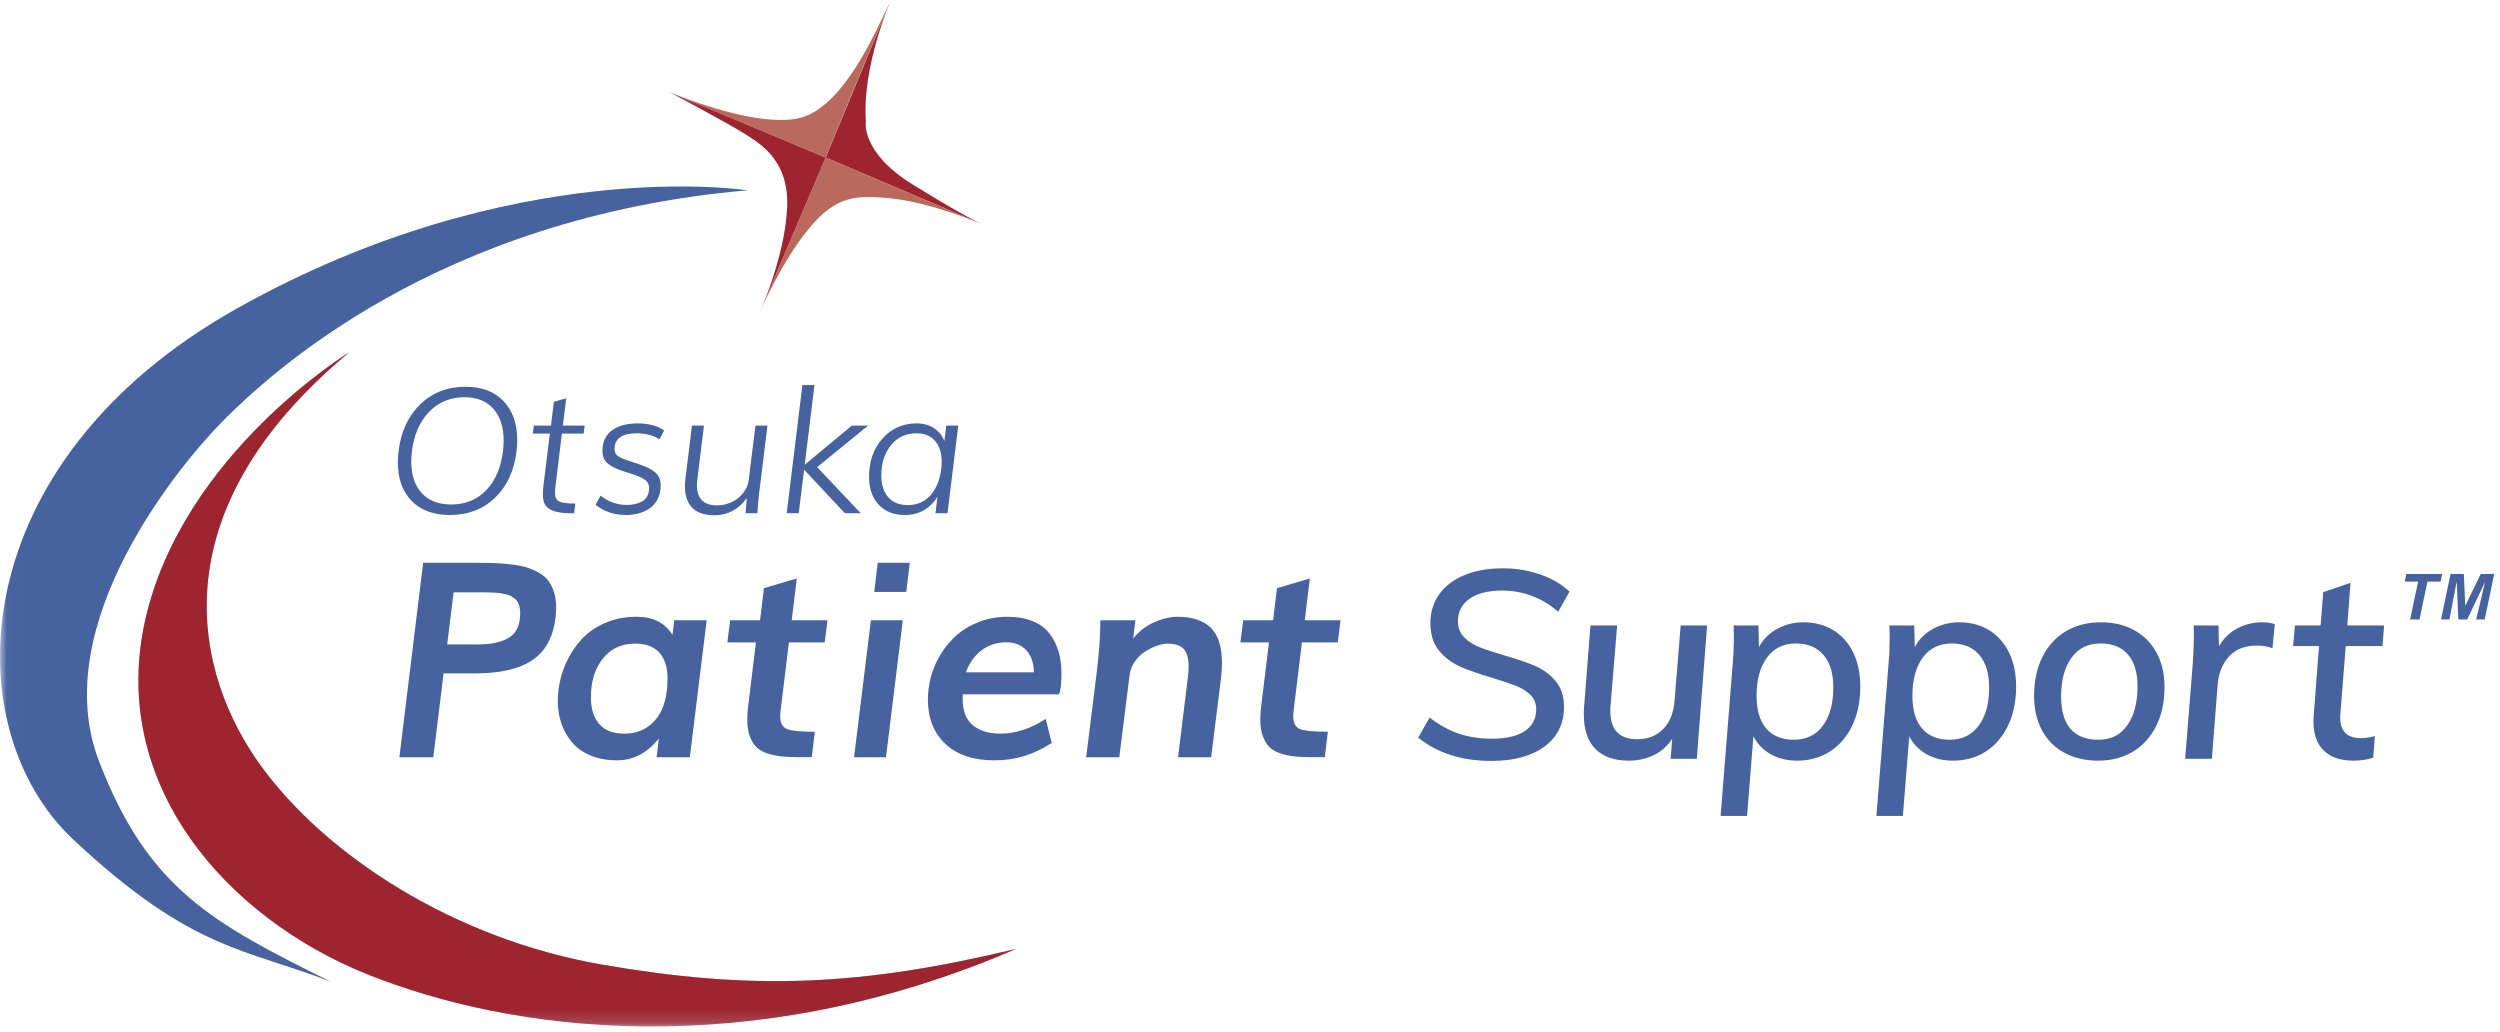 <svg xmlns="http://www.w3.org/2000/svg" xmlns:xlink="http://www.w3.org/1999/xlink" width="189" height="78" viewBox="0 0 189 78">
    <defs>
        <path id="hb4zvdr3ya" d="M0.024 0.152L76.868 0.152 76.868 70.8 0.024 70.8z"/>
    </defs>
    <g fill="none" fill-rule="evenodd">
        <path fill="#46629F" d="M34.106 38.14c1.08 0 1.966-.362 2.656-1.084.691-.724 1.112-1.705 1.262-2.944.035-.297.052-.564.052-.8 0-1.016-.257-1.816-.771-2.402-.515-.585-1.247-.878-2.198-.878-1.076 0-1.968.372-2.676 1.114-.708.742-1.137 1.73-1.288 2.966-.034.288-.051.546-.051.774 0 1.012.262 1.807.787 2.386.525.579 1.267.868 2.227.868zm-.09.794c-1.235 0-2.2-.355-2.895-1.065-.695-.71-1.043-1.68-1.043-2.911 0-.306.017-.588.052-.846.18-1.476.727-2.658 1.64-3.544.912-.886 2.058-1.33 3.44-1.33 1.214 0 2.166.363 2.856 1.088.691.725 1.036 1.705 1.036 2.94 0 .306-.017.588-.051.846-.177 1.472-.718 2.643-1.624 3.515-.905.871-2.043 1.307-3.411 1.307zM43.402 38.805l-.214-.003-.206-.004c-.508-.013-.906-.077-1.194-.193-.288-.117-.486-.273-.59-.468-.106-.196-.159-.457-.159-.785 0-.168.02-.417.058-.748l.471-3.822h-1.29l.077-.606h1.297l.22-1.802.936-.264-.258 2.066h1.652l-.077.606h-1.647l-.47 3.86c-.035.254-.052.454-.052.6 0 .336.103.558.31.666.206.107.615.16 1.226.16l-.09.737M49.07 36.894c0-.254-.09-.45-.269-.59-.178-.14-.487-.286-.926-.436l-.91-.297c-.473-.164-.829-.355-1.065-.575-.237-.22-.355-.529-.355-.93 0-.356.07-.67.213-.942.142-.27.336-.486.584-.645.247-.16.525-.278.833-.355.307-.078.644-.116 1.01-.116.839 0 1.515.178 2.027.535l-.349.659c-.508-.297-1.076-.446-1.704-.446-1.132 0-1.698.396-1.698 1.188 0 .22.069.386.207.5.138.114.394.234.768.358.008.005.323.11.942.317.263.095.481.185.656.271.174.086.335.19.484.313.148.123.257.265.326.426.069.161.103.35.103.565 0 .387-.074.73-.223 1.026-.148.297-.348.532-.6.704-.252.172-.527.3-.826.384-.3.084-.617.126-.952.126-.917 0-1.69-.258-2.318-.775l.375-.69c.593.469 1.254.703 1.981.703.211 0 .407-.018.588-.054.18-.037.358-.1.532-.188.175-.088.312-.22.414-.397.1-.176.151-.39.151-.639M54 38.953c-.74 0-1.294-.188-1.664-.565-.37-.376-.556-.913-.556-1.61 0-.185.013-.377.039-.575l.49-4.027h.91l-.496 4.04c-.022.181-.033.332-.033.452 0 1.024.5 1.536 1.498 1.536.34 0 .66-.058.959-.174.299-.116.547-.266.745-.448.198-.183.359-.382.481-.598.123-.215.197-.426.223-.632l.516-4.176h.91l-.626 5.08c-.064.546-.112 1.06-.142 1.542h-.89l.096-1.148c-.624.868-1.444 1.303-2.46 1.303M59.475 38.798L60.662 29.109 61.573 29.109 60.837 35.132 64.4 32.176 65.633 32.176 61.773 35.312 65.072 38.798 63.871 38.798 60.792 35.506 60.385 38.798 59.475 38.798M66.628 35.964c0 .68.172 1.22.516 1.62.345.4.84.601 1.485.601.701 0 1.273-.247 1.714-.742.441-.495.713-1.167.816-2.014.022-.203.033-.375.033-.517 0-.662-.166-1.187-.497-1.575-.332-.387-.8-.58-1.407-.58-.796 0-1.439.299-1.928.897-.488.598-.732 1.368-.732 2.31zm2.672-3.956c.512 0 .954.124 1.324.374.37.25.626.572.768.968l.148-1.174h.904l-.813 6.622h-.91l.155-1.258c-.254.43-.592.77-1.014 1.02-.422.25-.897.374-1.427.374-.865 0-1.537-.264-2.017-.79-.48-.528-.72-1.224-.72-2.09 0-1.174.34-2.142 1.02-2.904.68-.762 1.541-1.142 2.582-1.142zM39.33 46.346c0-.175-.02-.332-.056-.47-.037-.138-.081-.257-.132-.358-.05-.1-.13-.192-.242-.273-.11-.08-.21-.146-.298-.197-.087-.05-.222-.094-.403-.13-.182-.038-.332-.064-.45-.082-.117-.016-.294-.03-.53-.04-.235-.01-.424-.015-.565-.015h-2.362l-.485 3.937h2.191c.525 0 .976-.034 1.352-.1.378-.068.722-.186 1.035-.354.313-.168.549-.412.707-.732.158-.32.237-.715.237-1.186zm-9.137 10.903L31.99 42.55h4.19c.518 0 .965.008 1.342.025.377.017.783.052 1.217.106.434.054.802.128 1.105.222.303.095.602.225.898.394.297.168.534.37.712.606.179.235.322.523.43.863.107.34.16.728.16 1.166 0 .296-.016.565-.05.808-.08.632-.235 1.186-.464 1.66-.229.475-.518.87-.868 1.186-.35.317-.777.574-1.282.773-.505.199-1.048.34-1.63.424-.583.084-1.244.126-1.984.126h-2.231l-.778 6.34h-2.564zM50.466 51.303c0-.835-.202-1.484-.606-1.949-.404-.464-1.02-.696-1.847-.696-1.023 0-1.836.376-2.438 1.13-.603.754-.904 1.737-.904 2.948 0 .848.21 1.514.631 2 .42.484 1.055.726 1.903.726.727 0 1.341-.19 1.843-.57.5-.38.862-.875 1.085-1.484.222-.61.333-1.311.333-2.105zM46.66 57.48c-.76 0-1.434-.123-2.02-.369-.585-.245-1.054-.58-1.408-1.004-.353-.424-.619-.9-.797-1.428-.178-.529-.267-1.096-.267-1.702 0-.242.016-.508.05-.797.088-.72.278-1.405.57-2.055.293-.65.678-1.238 1.156-1.766.478-.528 1.077-.95 1.797-1.262.72-.313 1.511-.47 2.373-.47 1.258 0 2.167.458 2.726 1.374l.13-1.11h2.454l-1.272 10.357h-2.514l.172-1.413c-.889 1.096-1.939 1.645-3.15 1.645zM61.368 57.239h-1.01c-.51 0-.943-.019-1.296-.056-.354-.037-.704-.113-1.05-.227-.347-.114-.623-.272-.828-.474-.206-.202-.372-.478-.5-.828s-.192-.77-.192-1.262c0-.283.02-.596.06-.939l.596-4.886h-2.16l.212-1.676h2.261l.293-2.423 2.484-.737-.384 3.16h2.706l-.212 1.676h-2.706l-.616 5.037c-.027.189-.04.374-.04.556 0 .504.172.824.515.959.343.134 1.043.202 2.1.202l-.233 1.918M66.092 44.75l.263-2.2h2.423l-.263 2.2h-2.423zM64.568 57.25L65.84 46.89h2.413L66.98 57.25h-2.413zM73.028 50.828h5.138c-.02-.727-.216-1.287-.59-1.68-.374-.394-.87-.591-1.49-.591-.72 0-1.347.202-1.882.605-.535.404-.927.96-1.176 1.666zm7.026 1.666h-7.268c-.007.087-.01.208-.01.364 0 .881.254 1.535.762 1.963.508.427 1.21.641 2.104.641 1.124 0 2.262-.37 3.413-1.11l.454 1.817c-.707.45-1.405.782-2.095.994-.69.212-1.438.318-2.246.318-1.588 0-2.822-.415-3.7-1.247-.878-.83-1.317-1.94-1.317-3.326 0-.316.017-.592.05-.828.088-.72.291-1.408.611-2.064.32-.657.732-1.237 1.237-1.742.504-.505 1.113-.905 1.827-1.201.713-.297 1.48-.445 2.302-.445.713 0 1.337.108 1.872.324.535.215.96.521 1.272.918.313.397.546.85.697 1.358.151.508.227 1.075.227 1.701 0 .795-.064 1.316-.192 1.565zM82.114 57.249l.797-6.41c.182-1.481.273-2.757.273-3.827v-.12h2.655l-.171 1.382c.423-.538.952-.948 1.584-1.227.633-.279 1.228-.419 1.787-.419 1.077 0 1.903.271 2.479.813.575.542.863 1.445.863 2.711 0 .33-.027.726-.081 1.19l-.737 5.907H89.06l.747-6.077c.034-.243.05-.509.05-.798 0-.613-.125-1.052-.378-1.318-.252-.265-.654-.398-1.206-.398-.242 0-.515.053-.818.161-.303.108-.602.257-.898.45-.296.191-.554.443-.772.756-.22.314-.349.655-.39 1.025l-.776 6.199h-2.504M100.154 57.239h-1.01c-.51 0-.943-.019-1.296-.056-.354-.037-.704-.113-1.05-.227-.347-.114-.623-.272-.828-.474-.206-.202-.372-.478-.5-.828s-.192-.77-.192-1.262c0-.283.02-.596.06-.939l.596-4.886h-2.16l.212-1.676h2.261l.293-2.423 2.484-.737-.384 3.16h2.706l-.212 1.676h-2.706l-.616 5.037c-.027.189-.04.374-.04.556 0 .504.171.824.514.959.344.134 1.044.202 2.1.202l-.232 1.918"/>
        <path fill="#9E2530" d="M74.223 16.938L62.42 11.912 67.312.107s-2.148 4.894-1.851 9.06c0 0-.432 2.315 3.505 4.761 3.937 2.448 5.257 3.01 5.257 3.01"/>
        <path fill="#BA6A5D" d="M62.419 11.912l-11.72-4.91c.769.317 5.145 2.069 8.331 2.069.785 0 1.498-.107 2.066-.367 3.108-1.422 5.224-6.646 6.216-8.597 0 0-.04.09-.107.258-3.233 7.73-4.786 11.547-4.786 11.547"/>
        <path fill="#9E2530" d="M67.205.365c.068-.167.107-.258.107-.258l-.107.258"/>
        <path fill="#BA6A5D" d="M50.7 7.001c-.077-.031-.117-.049-.118-.05l.117.05M57.393 23.715l5.026-11.803 11.767 5.01c-.392-.166-3.75-1.56-6.642-1.902-.684-.081-1.286-.13-1.83-.13-1.904 0-3.108.6-4.684 2.544-2.008 2.476-3.608 6.213-3.637 6.281"/>
        <path fill="#9E2530" d="M74.223 16.938l-.037-.016.035.015h.002"/>
        <g transform="translate(0 6.8)">
            <mask id="gsdxix7mrb" fill="#fff">
                <use xlink:href="#hb4zvdr3ya"/>
            </mask>
            <path fill="#9E2530" d="M50.582.152l11.837 4.96-5.026 11.804s1.95-4.265 2.116-8.035c.165-3.77-2.347-4.993-3.307-5.621-.958-.628-5.62-3.108-5.62-3.108" mask="url(#gsdxix7mrb)"/>
            <path fill="#46629F" d="M56.5 7.588s-17.666-2.783-38.539 8.905C-2.912 28.182-3.468 48.22 5.531 56.661c8.998 8.442 13.08 8.257 19.48 10.761-8.96-4.451-13.825-7.019-17.533-16.698-3.946-10.302 6.123-22.45 9.463-25.789 3.34-3.34 16.037-15.307 39.56-17.347" mask="url(#gsdxix7mrb)"/>
            <path fill="#B5BDD5" d="M26.403 19.833s-12.53 7.647-15.4 20.13c-2.87 12.484 6.123 22.635 16.791 26.903 10.669 4.267 28.665 6.864 49.074-1.948-11.874 2.875-20.13 3.154-31.355 1.206-11.225-1.948-20.873-8.256-25.79-15.029-4.916-6.771-8.07-19.017 6.68-31.262" mask="url(#gsdxix7mrb)"/>
            <path fill="#9E2530" d="M26.403 19.833s-12.53 7.647-15.4 20.13c-2.87 12.484 6.123 22.635 16.791 26.903 10.669 4.267 28.665 6.864 49.074-1.948-11.874 2.875-20.13 3.154-31.355 1.206-11.225-1.948-20.873-8.256-25.79-15.029-4.916-6.771-8.07-19.017 6.68-31.262" mask="url(#gsdxix7mrb)"/>
        </g>
        <path fill="#46629F" d="M182.915 46.83L182.207 46.83 182.807 43.969 181.799 43.969 181.919 43.394 184.626 43.394 184.506 43.969 183.512 43.969 182.915 46.83M186.52 46.83L185.849 46.83 185.725 43.959 185.179 46.83 184.542 46.83 185.259 43.394 186.266 43.394 186.372 45.802 187.544 43.394 188.563 43.394 187.844 46.83 187.199 46.83 187.876 43.98 186.52 46.83M107.218 55.765l.86-1.52c.72.56 1.457.967 2.21 1.22.754.253 1.59.38 2.51.38 1.08 0 1.907-.193 2.48-.58.573-.387.86-.933.86-1.64 0-.44-.146-.803-.44-1.09-.293-.287-.65-.513-1.07-.68-.42-.167-1.023-.37-1.81-.61-1-.293-1.81-.577-2.43-.85-.62-.273-1.15-.673-1.59-1.2-.44-.527-.66-1.223-.66-2.09 0-.827.223-1.553.67-2.18.447-.627 1.084-1.11 1.91-1.45.827-.34 1.793-.51 2.9-.51.987 0 1.924.153 2.81.46.887.307 1.63.74 2.23 1.3l-.86 1.52c-.613-.533-1.28-.933-2-1.2-.72-.267-1.46-.4-2.22-.4-1.067 0-1.893.207-2.48.62-.587.413-.88.98-.88 1.7 0 .48.154.88.46 1.2.307.32.687.57 1.14.75.454.18 1.087.39 1.9.63.974.28 1.76.55 2.36.81.6.26 1.11.64 1.53 1.14.42.5.63 1.15.63 1.95 0 1.267-.49 2.263-1.47 2.99-.98.727-2.323 1.09-4.03 1.09-2.227 0-4.066-.587-5.52-1.76M129.058 47.285l-.78 10.08h-1.98l.12-1.52c-.334.533-.79.943-1.37 1.23-.58.287-1.217.43-1.91.43-1.107 0-1.95-.297-2.53-.89-.58-.593-.87-1.457-.87-2.59 0-.267.006-.467.02-.6l.48-6.14h2.02l-.5 6.02c-.014.093-.02.233-.02.42 0 1.44.673 2.16 2.02 2.16.826 0 1.49-.26 1.99-.78s.783-1.24.85-2.16l.46-5.66h2M137.808 54.865c.526-.707.79-1.673.79-2.9 0-1.053-.247-1.87-.74-2.45-.494-.58-1.187-.87-2.08-.87-.934 0-1.664.353-2.19 1.06-.527.707-.79 1.673-.79 2.9 0 1.08.243 1.903.73 2.47.486.567 1.183.85 2.09.85.933 0 1.663-.353 2.19-1.06zm.78-7.23c.646.393 1.15.957 1.51 1.69.36.733.54 1.593.54 2.58 0 1.107-.2 2.083-.6 2.93-.4.847-.96 1.503-1.68 1.97-.72.467-1.547.7-2.48.7-.76 0-1.427-.16-2-.48-.574-.32-1.014-.773-1.32-1.36l-.48 6.02h-2l.92-11.56c.053-.547.08-1.18.08-1.9 0-.413-.007-.727-.02-.94h1.88l.04 1.64c.306-.587.763-1.047 1.37-1.38.606-.333 1.27-.5 1.99-.5.853 0 1.603.197 2.25.59zM149.588 54.865c.526-.707.79-1.673.79-2.9 0-1.053-.247-1.87-.74-2.45-.494-.58-1.187-.87-2.08-.87-.934 0-1.664.353-2.19 1.06-.527.707-.79 1.673-.79 2.9 0 1.08.243 1.903.73 2.47.486.567 1.183.85 2.09.85.933 0 1.662-.353 2.19-1.06zm.78-7.23c.646.393 1.15.957 1.51 1.69.36.733.54 1.593.54 2.58 0 1.107-.2 2.083-.6 2.93-.4.847-.96 1.503-1.68 1.97-.72.467-1.547.7-2.48.7-.76 0-1.427-.16-2-.48-.574-.32-1.014-.773-1.32-1.36l-.48 6.02h-2l.92-11.56c.053-.547.08-1.18.08-1.9 0-.413-.007-.727-.02-.94h1.88l.04 1.64c.306-.587.763-1.047 1.37-1.38.606-.333 1.27-.5 1.99-.5.853 0 1.603.197 2.25.59zM160.827 54.825c.513-.733.77-1.713.77-2.94 0-1.04-.24-1.84-.72-2.4-.48-.56-1.167-.84-2.06-.84-.96 0-1.7.363-2.22 1.09-.52.727-.78 1.703-.78 2.93 0 1.067.237 1.877.71 2.43.473.553 1.177.83 2.11.83.947 0 1.677-.367 2.19-1.1zm-4.77 2.08c-.733-.4-1.297-.97-1.69-1.71s-.59-1.603-.59-2.59c0-1.12.21-2.1.63-2.94.42-.84 1.01-1.487 1.77-1.94.76-.453 1.64-.68 2.64-.68.973 0 1.823.203 2.55.61.727.407 1.287.977 1.68 1.71s.59 1.593.59 2.58c0 1.12-.21 2.1-.63 2.94-.42.84-1.007 1.487-1.76 1.94-.753.453-1.63.68-2.63.68-.973 0-1.827-.2-2.56-.6zM171.977 47.185l-.18 1.82c-.347-.133-.733-.2-1.16-.2-.92 0-1.63.277-2.13.83-.5.553-.783 1.257-.85 2.11l-.44 5.62h-2.02l.58-7.24c.053-.907.08-1.587.08-2.04 0-.36-.007-.627-.02-.8h1.88l.04 1.58c.32-.573.77-1.02 1.35-1.34.58-.32 1.217-.48 1.91-.48.333 0 .653.047.96.14M176.937 53.905l-.02.32c0 1.053.52 1.58 1.56 1.58.347 0 .7-.053 1.06-.16l-.12 1.64c-.44.146-.94.22-1.5.22-.973 0-1.72-.253-2.24-.76-.52-.507-.78-1.24-.78-2.2 0-.2.007-.353.02-.46l.4-5.24h-1.96l.14-1.56h1.94l.2-2.52 2.06-.7-.24 3.22h2.78l-.12 1.56h-2.78l-.4 5.06"/>
    </g>
</svg>

